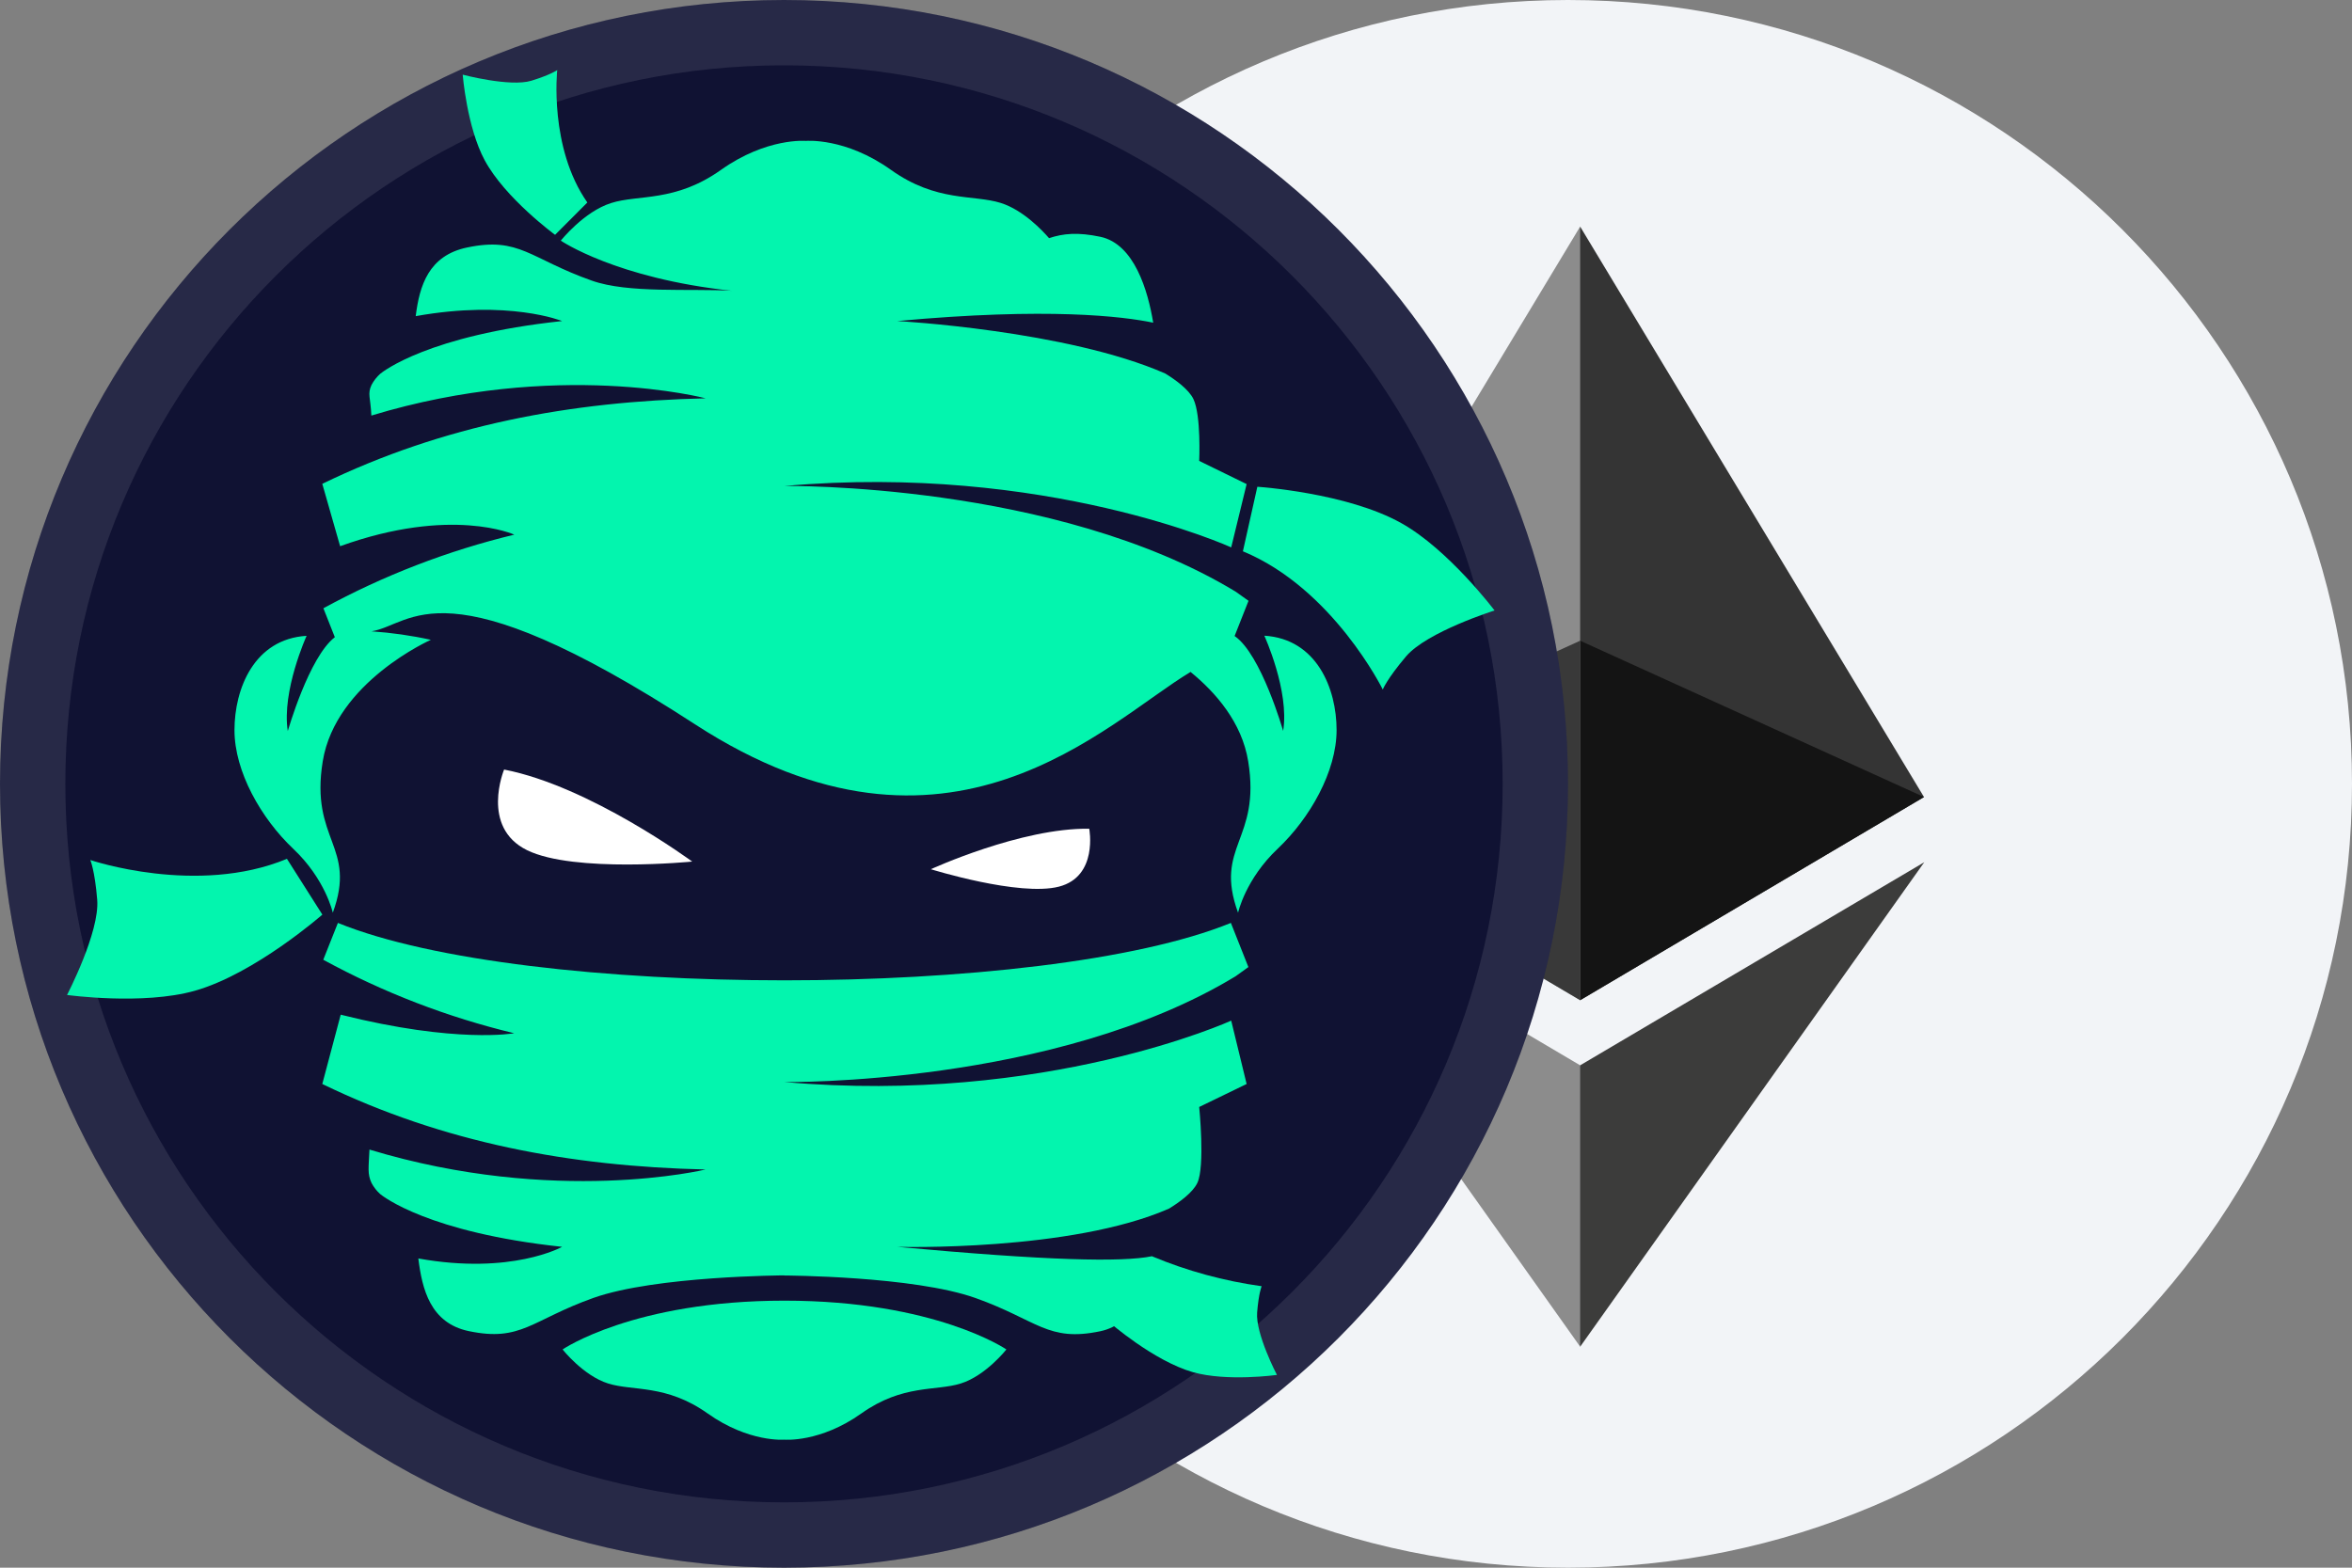 <svg width="36" height="24" viewBox="0 0 36 24" fill="none" xmlns="http://www.w3.org/2000/svg">
<rect x="0" y="0" width="36" height="24" fill="#808080" stroke="none"/>
<g clip-path="url(#clip0_3633_6663)">
<g clip-path="url(#clip1_3633_6663)">
<path d="M24 24C30.627 24 36 18.627 36 12C36 5.373 30.627 0 24 0C17.373 0 12 5.373 12 12C12 18.627 17.373 24 24 24Z" fill="#F2F4F7"/>
<path d="M24.186 3.469L24.071 3.86V15.198L24.186 15.312L29.449 12.202L24.186 3.469Z" fill="#343434"/>
<path d="M24.186 3.469L18.922 12.202L24.186 15.312V9.809V3.469Z" fill="#8C8C8C"/>
<path d="M24.186 16.309L24.121 16.388V20.427L24.186 20.617L29.453 13.2L24.186 16.309Z" fill="#3C3C3B"/>
<path d="M24.186 20.616V16.309L18.922 13.199L24.186 20.616Z" fill="#8C8C8C"/>
<path d="M24.186 15.312L29.449 12.202L24.186 9.809V15.312Z" fill="#141414"/>
<path d="M18.922 12.202L24.186 15.312V9.809L18.922 12.202Z" fill="#393939"/>
</g>
</g>
<g clip-path="url(#clip2_3633_6663)">
<path d="M12 24C18.627 24 24 18.627 24 12C24 5.373 18.627 0 12 0C5.373 0 0 5.373 0 12C0 18.627 5.373 24 12 24Z" fill="#101233"/>
<path d="M23.5 12C23.5 18.351 18.351 23.5 12 23.5C5.649 23.5 0.5 18.351 0.5 12C0.5 5.649 5.649 0.5 12 0.5C18.351 0.5 23.5 5.649 23.5 12Z" stroke="white" stroke-opacity="0.1"/>
<path fill-rule="evenodd" clip-rule="evenodd" d="M8.611 20.659C8.611 20.659 9.697 19.912 12.007 19.912C14.317 19.912 15.404 20.659 15.404 20.659C15.404 20.659 15.087 21.061 14.706 21.18C14.326 21.3 13.819 21.188 13.185 21.638C12.551 22.089 12.007 22.04 12.007 22.04C12.007 22.04 11.464 22.088 10.83 21.638C10.197 21.189 9.689 21.3 9.308 21.18C8.928 21.061 8.611 20.659 8.611 20.659Z" fill="#03F5AE"/>
<path fill-rule="evenodd" clip-rule="evenodd" d="M11.202 4.451C10.546 4.415 9.614 4.494 9.058 4.296C8.107 3.96 7.954 3.62 7.149 3.789C6.561 3.912 6.421 4.372 6.363 4.84C7.788 4.584 8.604 4.915 8.604 4.915C6.557 5.134 5.863 5.688 5.82 5.722C5.766 5.771 5.721 5.828 5.687 5.892C5.621 6.033 5.672 6.084 5.684 6.362C8.529 5.498 10.801 6.098 10.801 6.098C8.727 6.146 6.789 6.506 4.933 7.407L5.206 8.362C6.912 7.747 7.872 8.185 7.872 8.185C6.853 8.431 5.87 8.81 4.95 9.312L5.125 9.755C4.729 10.058 4.405 11.192 4.405 11.192C4.309 10.579 4.693 9.734 4.693 9.734C3.89 9.782 3.589 10.544 3.589 11.178C3.589 11.812 3.996 12.528 4.488 12.994C4.981 13.459 5.094 13.973 5.094 13.973C5.468 12.951 4.742 12.869 4.94 11.655C5.137 10.441 6.595 9.795 6.595 9.795C6.295 9.729 5.992 9.686 5.686 9.665C6.313 9.569 6.753 8.564 10.639 11.089C14.526 13.614 16.933 11.06 18.223 10.287C18.607 10.6 19.009 11.06 19.105 11.655C19.303 12.867 18.577 12.951 18.95 13.973C18.95 13.973 19.063 13.459 19.556 12.994C20.049 12.528 20.458 11.81 20.458 11.176C20.458 10.543 20.155 9.781 19.352 9.732C19.352 9.732 19.739 10.577 19.64 11.19C19.64 11.19 19.304 10.014 18.897 9.737L19.11 9.198L18.912 9.057C16.145 7.38 12.007 7.44 12.007 7.44C16.015 7.088 18.845 8.38 18.845 8.38L19.081 7.411L18.355 7.056C18.355 7.056 18.387 6.364 18.267 6.11C18.196 5.961 17.99 5.813 17.835 5.718C16.327 5.056 13.733 4.915 13.733 4.915C16.043 4.702 17.189 4.844 17.651 4.94C17.571 4.453 17.363 3.735 16.842 3.625C16.5 3.553 16.275 3.573 16.057 3.646C15.961 3.536 15.664 3.216 15.318 3.107C14.897 2.975 14.337 3.099 13.638 2.601C12.939 2.102 12.336 2.157 12.336 2.157C12.336 2.157 11.736 2.103 11.035 2.601C10.334 3.099 9.773 2.975 9.355 3.108C8.936 3.24 8.584 3.684 8.584 3.684C8.584 3.684 9.428 4.263 11.206 4.452L11.202 4.451Z" fill="#03F5AE"/>
<path fill-rule="evenodd" clip-rule="evenodd" d="M12.007 19.525C12.007 19.525 10.034 19.533 9.083 19.87C8.132 20.209 7.979 20.547 7.174 20.378C6.586 20.254 6.461 19.735 6.403 19.266C7.828 19.523 8.604 19.088 8.604 19.088C6.557 18.869 5.863 18.315 5.82 18.281C5.766 18.233 5.721 18.175 5.687 18.111C5.621 17.97 5.643 17.876 5.655 17.599C8.5 18.462 10.8 17.904 10.8 17.904C8.726 17.856 6.788 17.495 4.933 16.595L5.215 15.534C6.991 15.98 7.87 15.818 7.87 15.818C6.851 15.573 5.868 15.195 4.948 14.693L5.172 14.129C8.046 15.301 15.966 15.301 18.84 14.129L19.108 14.805L18.912 14.946C16.145 16.626 12.007 16.565 12.007 16.565C16.015 16.918 18.845 15.625 18.845 15.625L19.081 16.595L18.355 16.947C18.355 16.947 18.447 17.855 18.327 18.109C18.256 18.259 18.05 18.406 17.895 18.502C16.387 19.164 13.733 19.088 13.733 19.088C16.043 19.301 17.172 19.325 17.632 19.232C17.552 19.718 17.365 20.269 16.842 20.38C16.038 20.549 15.882 20.211 14.932 19.872C13.983 19.534 12.008 19.527 12.008 19.527L12.007 19.525Z" fill="#03F5AE"/>
<path fill-rule="evenodd" clip-rule="evenodd" d="M7.716 11.781C7.716 11.781 7.349 12.663 8.068 13.016C8.788 13.368 10.595 13.19 10.595 13.19C10.595 13.19 9.028 12.035 7.715 11.781H7.716Z" fill="white"/>
<path fill-rule="evenodd" clip-rule="evenodd" d="M16.672 12.687C16.672 12.687 16.812 13.419 16.207 13.574C15.601 13.729 14.248 13.307 14.248 13.307C14.248 13.307 15.629 12.672 16.672 12.687Z" fill="white"/>
<path d="M19.245 7.452C19.245 7.452 20.615 7.541 21.449 8.009C22.172 8.413 22.876 9.346 22.876 9.346C22.876 9.346 21.843 9.671 21.521 10.049C21.226 10.398 21.165 10.556 21.165 10.556C21.165 10.556 20.401 9.009 19.024 8.44L19.245 7.452Z" fill="#03F5AE"/>
<path d="M16.975 20.239C16.975 20.239 17.654 20.834 18.259 21.007C18.784 21.155 19.545 21.049 19.545 21.049C19.545 21.049 19.215 20.418 19.242 20.092C19.266 19.793 19.311 19.691 19.311 19.691C18.734 19.611 18.169 19.457 17.631 19.232L16.975 20.239Z" fill="#03F5AE"/>
<path d="M4.934 14.002C4.934 14.002 3.901 14.908 2.981 15.168C2.183 15.393 1.026 15.232 1.026 15.232C1.026 15.232 1.527 14.27 1.488 13.776C1.451 13.321 1.382 13.166 1.382 13.166C1.382 13.166 3.016 13.72 4.392 13.148L4.934 14.002Z" fill="#03F5AE"/>
<path d="M8.496 3.595C8.496 3.595 7.731 3.035 7.418 2.452C7.147 1.948 7.082 1.143 7.082 1.143C7.082 1.143 7.805 1.335 8.133 1.236C8.435 1.142 8.529 1.073 8.529 1.073C8.529 1.073 8.4 2.258 8.99 3.1L8.496 3.595Z" fill="#03F5AE"/>
</g>
<defs>
<clipPath id="clip0_3633_6663">
<rect width="24" height="24" fill="white" transform="translate(12)"/>
</clipPath>
<clipPath id="clip1_3633_6663">
<rect width="24" height="24" fill="white" transform="translate(12)"/>
</clipPath>
<clipPath id="clip2_3633_6663">
<rect width="24" height="24" fill="white"/>
</clipPath>
</defs>
</svg>
